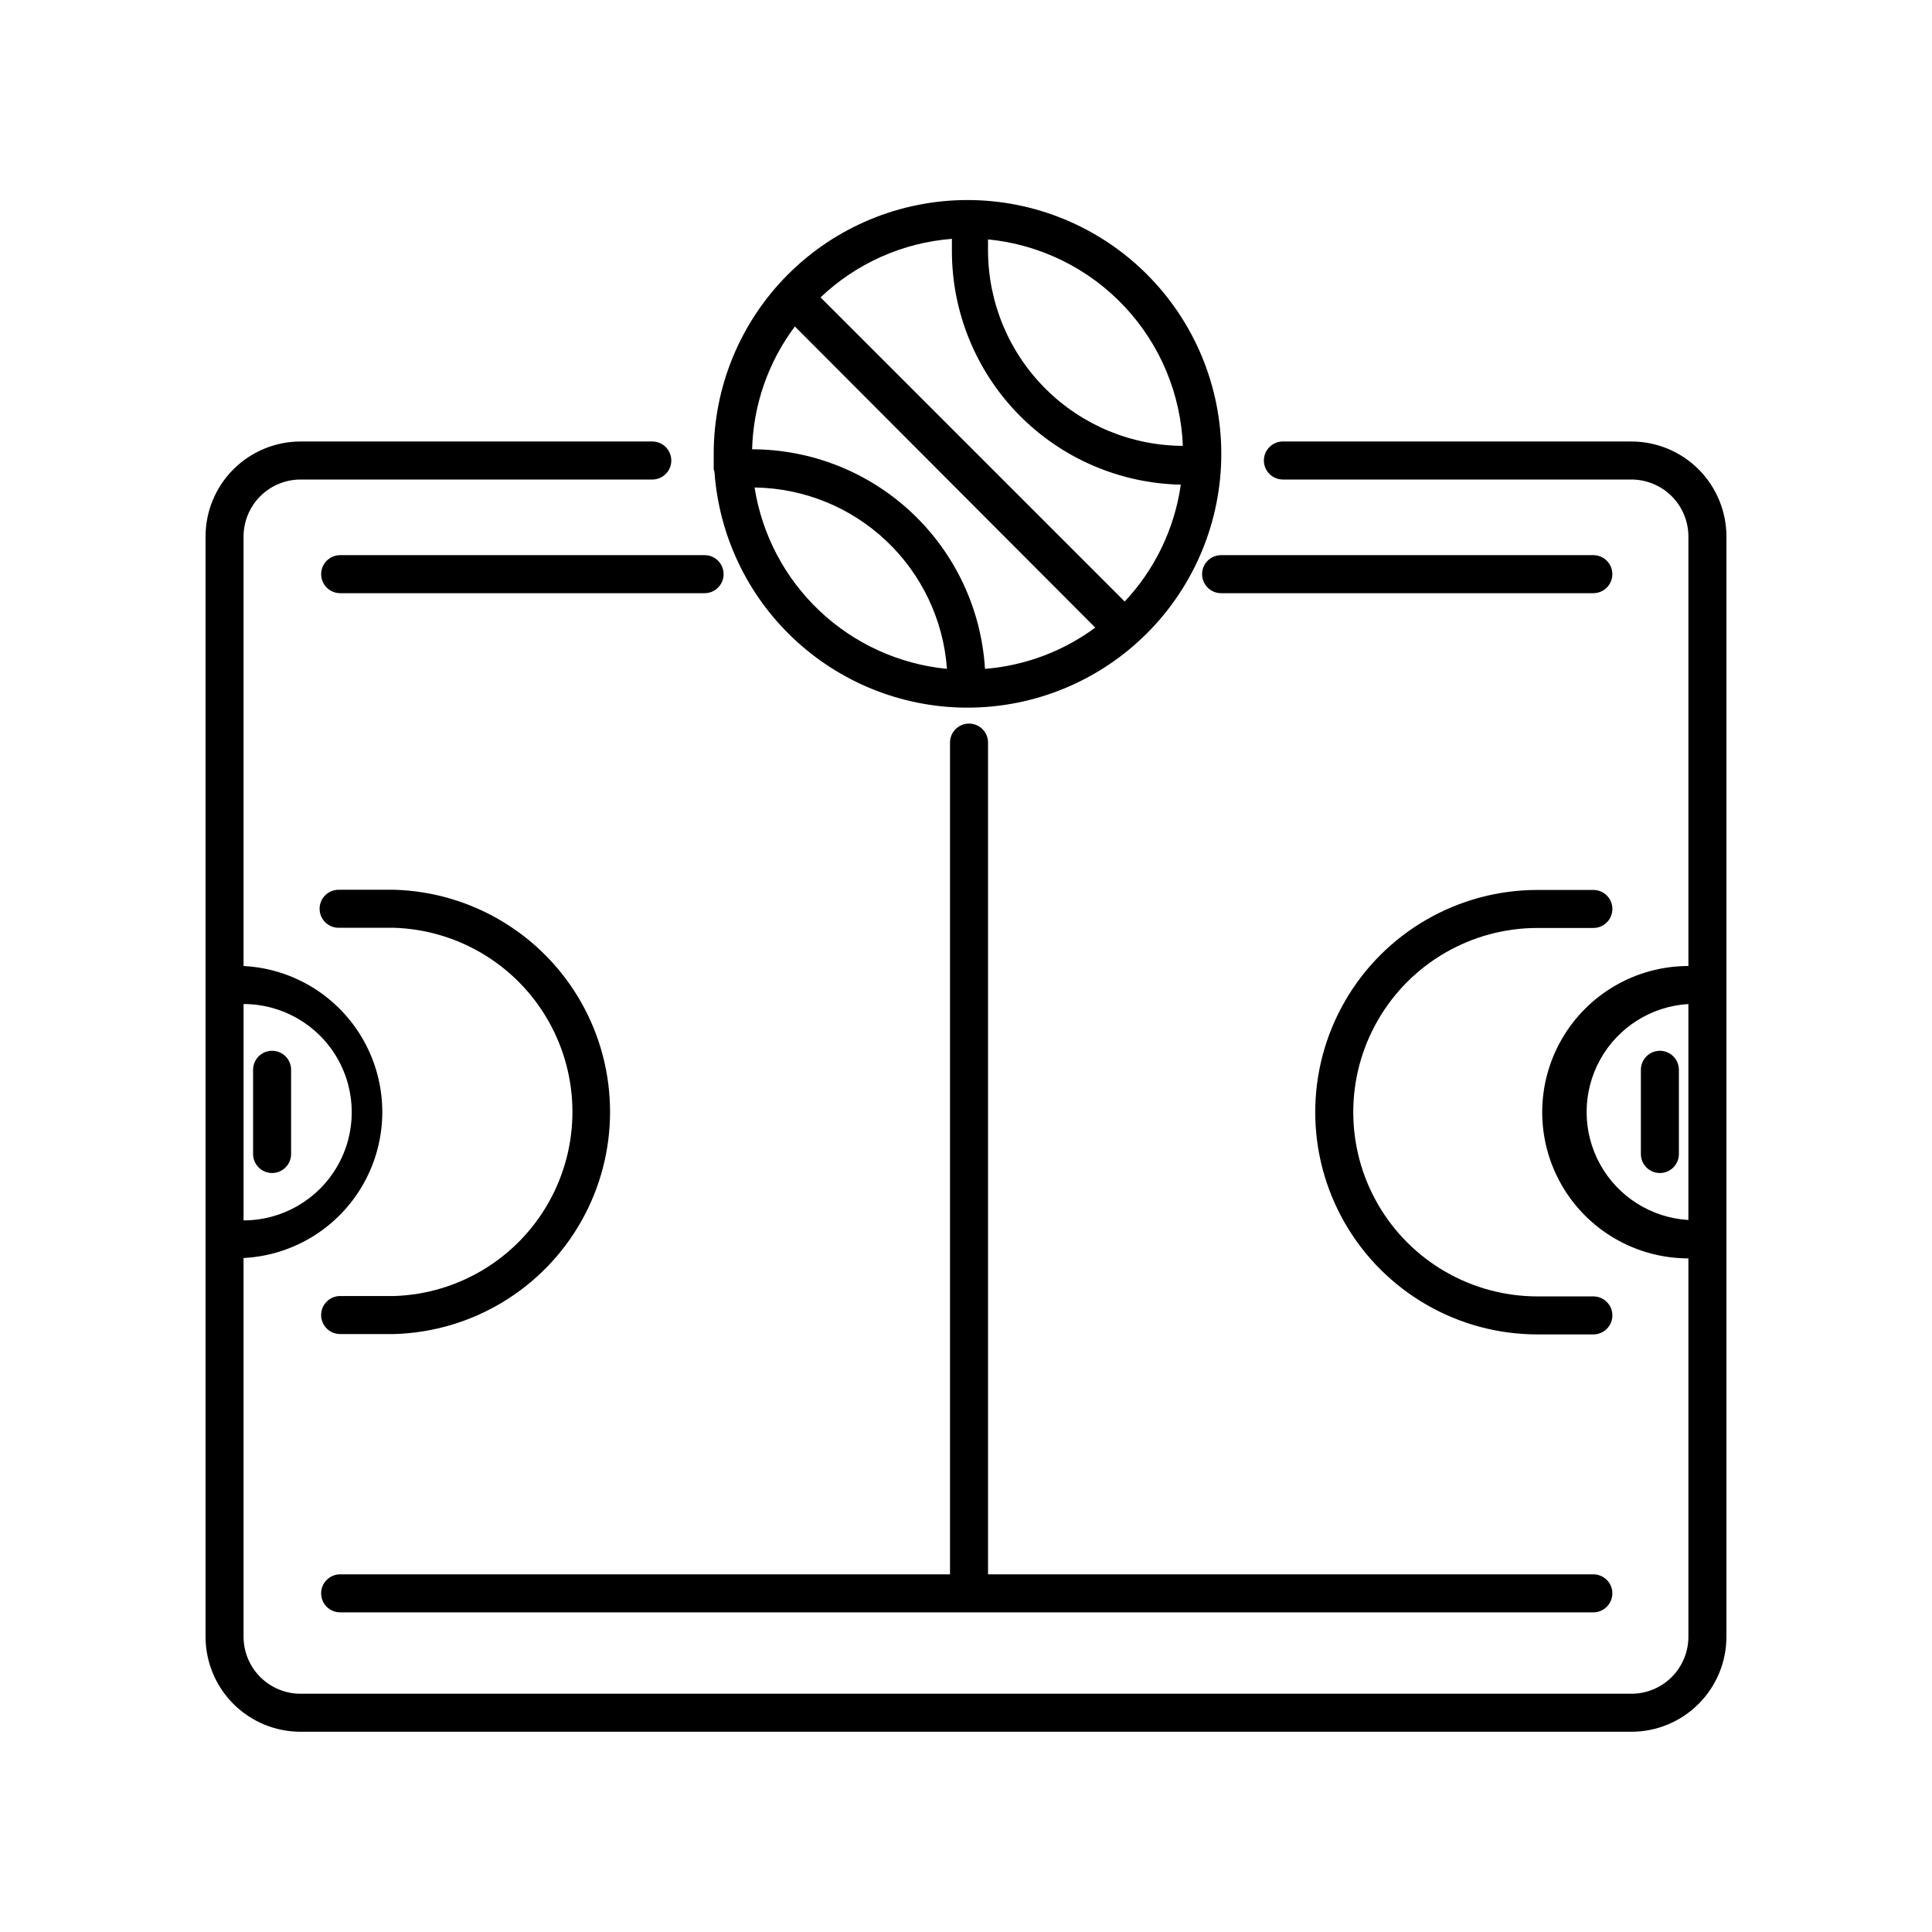 <?xml version="1.0" encoding="UTF-8"?>
<!-- The Best Svg Icon site in the world: iconSvg.co, Visit us! https://iconsvg.co -->
<svg fill="#000000" width="800px" height="800px" version="1.1" viewBox="144 144 512 512" xmlns="http://www.w3.org/2000/svg">
 <g>
  <path d="m576.33 261h-92.348c-2.785 0-5.039 2.258-5.039 5.039s2.254 5.039 5.039 5.039h92.348c4.008 0 7.852 1.594 10.688 4.426 2.836 2.836 4.426 6.68 4.426 10.688v113.81c-13.84 0-26.629 7.383-33.551 19.371-6.922 11.984-6.922 26.754 0 38.742s19.711 19.371 33.551 19.371v100.26c0 4.008-1.59 7.852-4.426 10.688-2.836 2.836-6.68 4.426-10.688 4.426h-352.67c-4.008 0-7.852-1.59-10.688-4.426-2.832-2.836-4.426-6.68-4.426-10.688v-100.36c13.355-0.68 25.414-8.199 31.902-19.895 6.488-11.691 6.488-25.902 0-37.594-6.488-11.695-18.547-19.215-31.902-19.895v-113.81c0-4.008 1.594-7.852 4.426-10.688 2.836-2.832 6.68-4.426 10.688-4.426h93.207c2.781 0 5.035-2.258 5.035-5.039s-2.254-5.039-5.035-5.039h-93.207c-6.68 0-13.086 2.656-17.812 7.379-4.723 4.727-7.375 11.133-7.375 17.812v291.55c0 6.68 2.652 13.09 7.375 17.812 4.727 4.723 11.133 7.379 17.812 7.379h352.67c6.68 0 13.09-2.656 17.812-7.379 4.723-4.723 7.379-11.133 7.379-17.812v-291.55c0-6.68-2.656-13.086-7.379-17.812-4.723-4.723-11.133-7.379-17.812-7.379zm-367.78 149.08c10.242 0 19.707 5.465 24.828 14.332 5.117 8.871 5.117 19.801 0 28.668-5.121 8.871-14.586 14.336-24.828 14.336zm382.89 57.234c-9.82-0.586-18.656-6.164-23.406-14.777-4.75-8.617-4.75-19.066 0-27.68 4.75-8.617 13.586-14.195 23.406-14.777z"/>
  <path d="m566.25 291.12h-98.645c-2.781 0-5.039 2.258-5.039 5.039s2.258 5.039 5.039 5.039h98.645c2.785 0 5.039-2.258 5.039-5.039s-2.254-5.039-5.039-5.039z"/>
  <path d="m229.11 296.16c0 1.336 0.531 2.617 1.477 3.562 0.945 0.945 2.227 1.477 3.562 1.477h96.582c2.781 0 5.035-2.258 5.035-5.039s-2.254-5.039-5.035-5.039h-96.582c-2.781 0-5.039 2.258-5.039 5.039z"/>
  <path d="m234.14 571.29h332.11c2.785 0 5.039-2.254 5.039-5.039 0-2.781-2.254-5.035-5.039-5.035h-160.41v-220.42c0-2.781-2.258-5.039-5.039-5.039s-5.039 2.258-5.039 5.039v220.42h-161.62c-2.781 0-5.039 2.254-5.039 5.035 0 2.785 2.258 5.039 5.039 5.039z"/>
  <path d="m333.34 269.01c1.188 16.832 8.656 32.605 20.93 44.184 12.273 11.582 28.449 18.129 45.32 18.34h0.809c17.84 0 34.949-7.09 47.562-19.707 12.617-12.617 19.699-29.727 19.695-47.57-0.004-17.84-7.098-34.949-19.719-47.559-12.617-12.609-29.734-19.691-47.574-19.684-17.84 0.012-34.945 7.109-47.555 19.73-12.605 12.625-19.684 29.738-19.668 47.582v4.082-0.004c0.051 0.207 0.121 0.41 0.199 0.605zm21.312-38.492 79.602 79.805c-8.527 6.301-18.652 10.09-29.223 10.934-0.949-15.734-7.859-30.512-19.328-41.324s-26.625-16.844-42.387-16.867c0.316-11.762 4.277-23.133 11.336-32.547zm-10.43 42.672v0.004c12.93 0.23 25.309 5.289 34.695 14.184s15.109 20.98 16.039 33.879c-12.625-1.23-24.48-6.617-33.707-15.316-9.23-8.703-15.309-20.219-17.277-32.746zm97.84 30.23-80.609-80.609c9.477-9.02 21.77-14.5 34.812-15.516v3.223c-0.004 16.207 6.348 31.766 17.688 43.344 11.344 11.574 26.77 18.246 42.973 18.574-1.664 11.73-6.949 22.652-15.113 31.238zm15.668-41.262c-13.707 0.012-26.859-5.402-36.582-15.059-9.727-9.66-15.23-22.777-15.309-36.48v-3.176c13.805 1.348 26.652 7.664 36.152 17.773 9.5 10.113 15.004 23.328 15.488 37.191z"/>
  <path d="m551.45 389.92h14.809c2.785 0 5.039-2.254 5.039-5.039 0-2.781-2.254-5.035-5.039-5.035h-14.809c-21.043 0-40.484 11.223-51.008 29.445-10.52 18.223-10.52 40.676 0 58.895 10.523 18.223 29.965 29.449 51.008 29.449h14.809c2.785 0 5.039-2.254 5.039-5.039 0-2.781-2.254-5.035-5.039-5.035h-14.809c-17.441 0-33.559-9.309-42.281-24.41-8.719-15.105-8.719-33.715 0-48.82 8.723-15.105 24.84-24.41 42.281-24.41z"/>
  <path d="m583.89 422.47c-2.785 0-5.039 2.254-5.039 5.039v22.32-0.004c0 2.785 2.254 5.039 5.039 5.039 2.781 0 5.035-2.254 5.035-5.039v-22.316c0-1.336-0.531-2.617-1.473-3.562-0.945-0.945-2.227-1.477-3.562-1.477z"/>
  <path d="m248.55 487.46h-14.41c-2.781 0-5.039 2.254-5.039 5.035 0 2.785 2.258 5.039 5.039 5.039h14.359c20.621-0.602 39.426-11.953 49.566-29.922 10.141-17.965 10.141-39.93 0-57.895-10.141-17.969-28.945-29.32-49.566-29.922h-14.762c-2.785 0-5.039 2.254-5.039 5.035 0 2.785 2.254 5.039 5.039 5.039h14.609c17.062 0.512 32.617 9.898 41.023 24.754s8.445 33.023 0.098 47.914c-8.344 14.887-23.859 24.34-40.918 24.922z"/>
  <path d="m216.11 454.86c1.336 0 2.617-0.531 3.562-1.477 0.945-0.945 1.473-2.227 1.473-3.562v-22.316c0-2.785-2.254-5.039-5.035-5.039-2.785 0-5.039 2.254-5.039 5.039v22.32-0.004c0 1.336 0.531 2.617 1.477 3.562 0.945 0.945 2.227 1.477 3.562 1.477z"/>
 </g>
</svg>